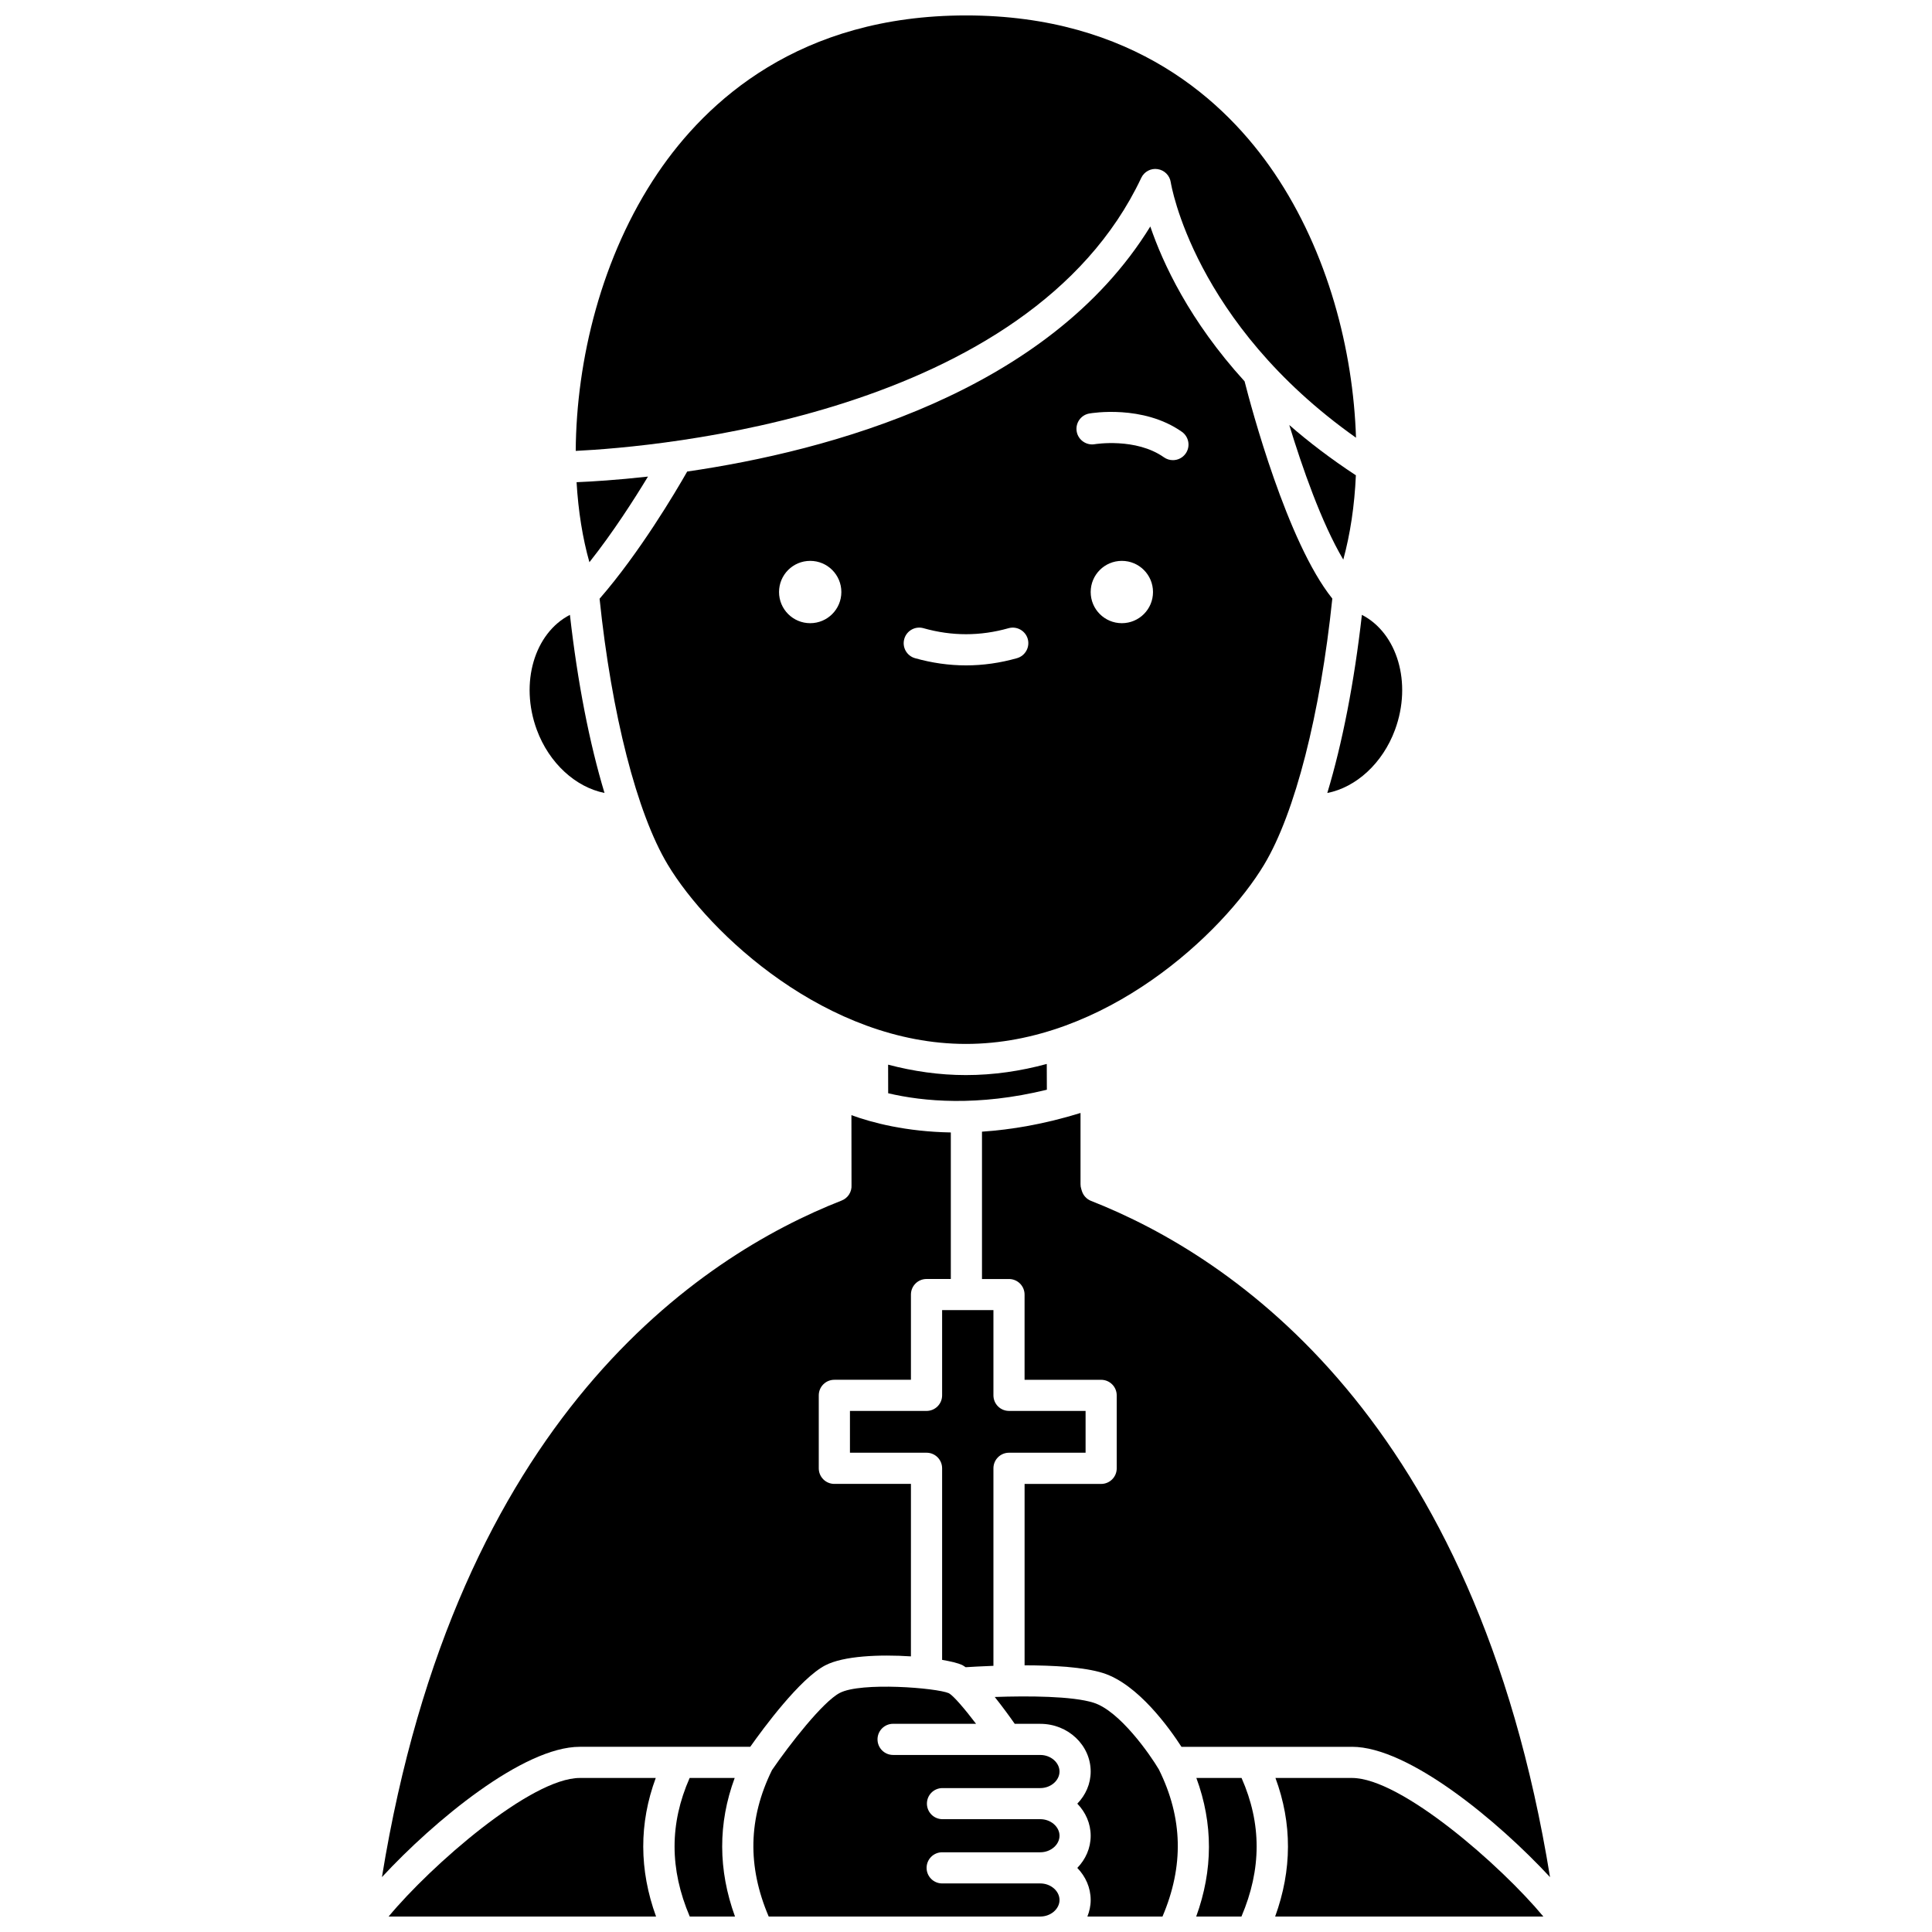 <?xml version="1.0" encoding="UTF-8"?>
<!-- Uploaded to: ICON Repo, www.iconrepo.com, Generator: ICON Repo Mixer Tools -->
<svg width="800px" height="800px" version="1.1" viewBox="144 144 512 512" xmlns="http://www.w3.org/2000/svg">
 <defs>
  <clipPath id="g">
   <path d="m296 148.09h208v115.91h-208z"/>
  </clipPath>
  <clipPath id="f">
   <path d="m246 615h72v36.902h-72z"/>
  </clipPath>
  <clipPath id="e">
   <path d="m407 593h50v58.902h-50z"/>
  </clipPath>
  <clipPath id="d">
   <path d="m461 615h17v36.902h-17z"/>
  </clipPath>
  <clipPath id="c">
   <path d="m481 615h73v36.902h-73z"/>
  </clipPath>
  <clipPath id="b">
   <path d="m343 590h82v61.902h-82z"/>
  </clipPath>
  <clipPath id="a">
   <path d="m322 615h17v36.902h-17z"/>
  </clipPath>
 </defs>
 <path d="m304.2 354.14c-3.981-13.168-7.141-29.285-9.164-47.195-9.371 4.824-13.355 18.004-8.785 30.438 3.285 8.941 10.387 15.258 17.949 16.758z"/>
 <path d="m300.2 292.99c6.223-7.844 11.871-16.664 15.52-22.691-8.289 0.922-14.898 1.32-18.922 1.488 0.453 7.699 1.605 14.867 3.402 21.203z"/>
 <g clip-path="url(#g)">
  <path d="m446.44 191.14c0.777-1.645 2.539-2.606 4.348-2.32 1.805 0.27 3.211 1.691 3.477 3.496 0.055 0.375 6.023 37.223 49.09 67.68-0.746-23.172-7.438-49.141-21.664-70.164-12.898-19.043-37.531-41.742-81.676-41.742-44.176 0-68.812 22.719-81.707 41.777-14.938 22.082-21.586 49.617-21.734 73.625 21.227-1.035 120.07-9.223 149.87-72.352z"/>
 </g>
 <path d="m503.32 269.96c-6.602-4.336-12.473-8.809-17.648-13.328 3.363 11.027 8.5 25.871 14.312 35.672 1.824-6.676 2.981-14.223 3.336-22.344z"/>
 <path d="m379.36 426.15 0.016 7.574c9.289 2.188 23.715 3.551 42.051-0.934l-0.023-6.832c-6.867 1.867-14.039 2.949-21.43 2.949-7.102 0.004-13.988-1.023-20.613-2.758z"/>
 <path d="m513.7 337.38c4.57-12.434 0.586-25.617-8.785-30.438-2.027 17.914-5.184 34.035-9.168 47.211 7.602-1.492 14.66-7.824 17.953-16.773z"/>
 <path d="m479.03 373.1c8.16-13.598 14.867-39.859 18.047-70.469-12-14.949-21.539-50.859-23.25-57.574-14.582-16.008-21.676-31.309-24.984-41.035-27.137 44.07-85.465 59.52-122.73 64.941-3.117 5.469-12.617 21.523-23.219 33.707 3.18 30.594 9.887 56.836 18.043 70.43 11.031 18.387 42.246 47.551 79.051 47.551 36.805 0.004 68.012-29.164 79.043-47.551zm-120.32-63.949c-4.562 0-8.258-3.695-8.258-8.258s3.695-8.258 8.258-8.258 8.258 3.695 8.258 8.258-3.695 8.258-8.258 8.258zm54.801 9.273c-4.481 1.273-9.027 1.91-13.512 1.91s-9.035-0.645-13.512-1.91c-2.191-0.621-3.469-2.902-2.844-5.098 0.617-2.199 2.914-3.473 5.098-2.844 7.5 2.121 15.027 2.121 22.527 0 2.176-0.621 4.477 0.652 5.098 2.844 0.613 2.191-0.664 4.477-2.856 5.098zm27.789-9.273c-4.562 0-8.258-3.695-8.258-8.258s3.695-8.258 8.258-8.258 8.258 3.695 8.258 8.258c0.004 4.562-3.691 8.258-8.258 8.258zm16.91-44.957c-0.801 1.141-2.082 1.75-3.379 1.75-0.82 0-1.648-0.242-2.375-0.754-7.453-5.254-18.246-3.488-18.352-3.473-2.207 0.375-4.383-1.117-4.769-3.367-0.387-2.242 1.105-4.379 3.348-4.769 0.582-0.102 14.227-2.402 24.535 4.856 1.859 1.32 2.309 3.898 0.992 5.758z"/>
 <path d="m393.67 491.2v22.582c0 2.285-1.848 4.129-4.129 4.129h-20.297v11.074h20.297c2.285 0 4.129 1.848 4.129 4.129v50.77c2.363 0.402 4.258 0.871 5.305 1.355 0.285 0.133 0.617 0.391 0.926 0.59 1.535-0.098 4.172-0.25 7.367-0.367v-52.348c0-2.285 1.848-4.129 4.129-4.129h20.293v-11.074l-20.293-0.004c-2.285 0-4.129-1.848-4.129-4.129v-22.582h-13.598z"/>
 <path d="m502.29 606.92c15.023 0 38.73 19.699 52.484 34.539-19.727-121.62-84.059-164.44-121.63-179.21-1.164-0.457-2.062-1.426-2.434-2.621l-0.172-0.562c-0.125-0.395-0.188-0.805-0.188-1.223v-18.895c-9.609 2.973-18.344 4.434-26.113 4.957v39.047h7.156c2.285 0 4.129 1.848 4.129 4.129v22.582h20.293c2.285 0 4.129 1.848 4.129 4.129v19.336c0 2.285-1.848 4.129-4.129 4.129h-20.289v48.07c7.496 0.008 15.715 0.445 20.789 2.047 9.27 2.934 17.617 14.645 20.789 19.555h45.184c0-0.004 0-0.004 0.004-0.004z"/>
 <g clip-path="url(#f)">
  <path d="m317.78 615.18h-20.117c-12.973 0-39.438 23.18-50.68 36.723h70.879c-4.496-12.375-4.531-24.68-0.082-36.723z"/>
 </g>
 <g clip-path="url(#e)">
  <path d="m433.82 595.24c-5.629-1.777-17.395-1.832-26.203-1.523 1.996 2.504 3.875 5.078 5.301 7.117h6.781c7.359 0 13.344 5.672 13.344 12.645 0 3.293-1.363 6.262-3.543 8.512 2.18 2.25 3.543 5.223 3.543 8.512 0 3.293-1.363 6.262-3.543 8.516 2.18 2.25 3.543 5.223 3.543 8.516 0 1.543-0.336 3.012-0.875 4.383h19.895c5.699-13.355 5.43-26.148-0.961-39.012-2.359-3.992-10.383-15.48-17.281-17.664z"/>
 </g>
 <g clip-path="url(#d)">
  <path d="m461.05 615.18c4.469 12.133 4.43 24.402-0.043 36.723h11.988c5.359-12.562 5.371-24.629 0.031-36.723z"/>
 </g>
 <path d="m362.7 585.34c4.816-2.527 14.445-2.93 22.703-2.383l0.004-45.707h-20.297c-2.285 0-4.129-1.848-4.129-4.129v-19.336c0-2.285 1.848-4.129 4.129-4.129h20.297v-22.582c0-2.285 1.848-4.129 4.129-4.129h6.441v-38.832c-11.879-0.207-20.855-2.582-26.34-4.582l0.023 18.504c0.121 1.801-0.938 3.465-2.613 4.121-37.637 14.754-102.07 57.547-121.83 179.3 13.742-14.84 37.43-34.535 52.438-34.535h45.168c3.531-5 13.164-18.066 19.875-21.586z"/>
 <g clip-path="url(#c)">
  <path d="m502.29 615.18h-0.008-20.273c4.453 12.043 4.414 24.348-0.082 36.723h71.078c-11.246-13.539-37.73-36.723-50.715-36.723z"/>
 </g>
 <g clip-path="url(#b)">
  <path d="m393.77 617.86h25.93c2.758 0 5.082-2.008 5.082-4.387s-2.324-4.387-5.082-4.387l-39.02-0.004c-2.285 0-4.129-1.852-4.129-4.129 0-2.285 1.852-4.129 4.129-4.129l21.988 0.004c-3.059-4.019-5.984-7.434-7.199-8.105-3.254-1.434-23.316-3.027-28.934-0.074-4.504 2.363-13.301 13.66-17.945 20.438-6.297 12.797-6.547 25.527-0.875 38.812h72.008c2.75-0.012 5.062-2.012 5.062-4.383 0-2.375-2.324-4.387-5.082-4.387h-26.016c-2.285 0-4.129-1.848-4.129-4.129 0-2.285 1.848-4.129 4.129-4.129h26.016c2.758 0 5.082-2.008 5.082-4.387s-2.324-4.383-5.082-4.383h-25.93c-2.285 0-4.129-1.848-4.129-4.129s1.844-4.113 4.125-4.113z"/>
 </g>
 <g clip-path="url(#a)">
  <path d="m338.7 615.18h-11.938c-5.336 12.094-5.328 24.164 0.031 36.723h11.988c-4.496-12.375-4.531-24.68-0.082-36.723z"/>
 </g>
</svg>